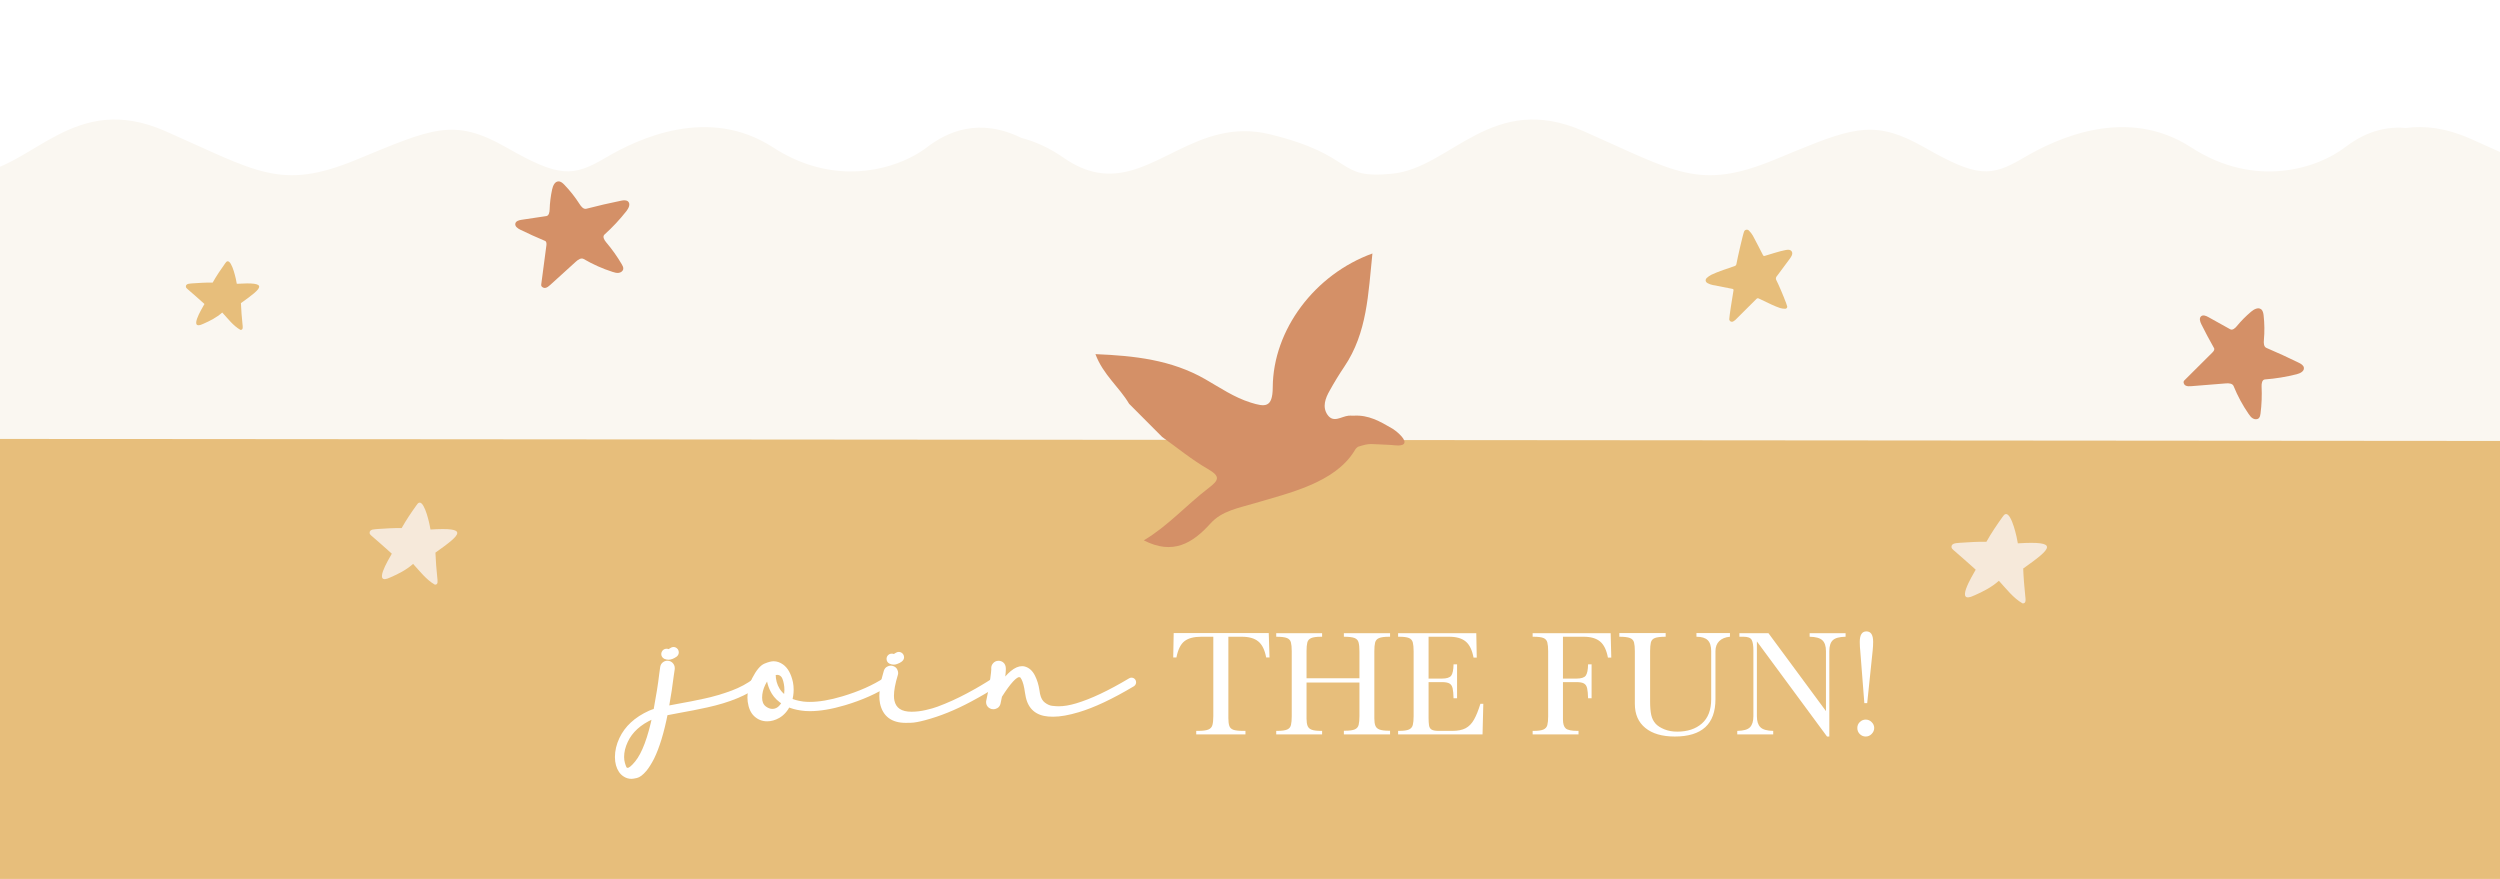 <svg version="1.0" preserveAspectRatio="xMidYMid meet" height="360" viewBox="0 0 768 270" zoomAndPan="magnify" width="1024" xmlns:xlink="http://www.w3.org/1999/xlink" xmlns="http://www.w3.org/2000/svg"><defs><g></g><clipPath id="59df201a7e"><path clip-rule="nonzero" d="M 0 109 L 768 109 L 768 270 L 0 270 Z M 0 109"></path></clipPath><clipPath id="ef9525c403"><path clip-rule="nonzero" d="M -33.777 109.812 L 826.465 110.504 L 826.25 382.855 L -33.996 382.164 Z M -33.777 109.812"></path></clipPath><clipPath id="42651ff589"><path clip-rule="nonzero" d="M 0 0.68 L 768 0.68 L 768 161 L 0 161 Z M 0 0.68"></path></clipPath><clipPath id="5e3c0bcc1c"><path clip-rule="nonzero" d="M -33.777 0.812 L 826.465 1.504 L 826.25 273.855 L -33.996 273.164 Z M -33.777 0.812"></path></clipPath><clipPath id="2c3fe44dc1"><rect height="161" y="0" width="768" x="0"></rect></clipPath><clipPath id="62f6ec4f4f"><path clip-rule="nonzero" d="M 158.113 55.688 L 193.738 55.688 L 193.738 88.531 L 158.113 88.531 Z M 158.113 55.688"></path></clipPath><clipPath id="cfb9193533"><path clip-rule="nonzero" d="M 523.832 70 L 550.832 70 L 550.832 99 L 523.832 99 Z M 523.832 70"></path></clipPath><clipPath id="9d06c8f2c8"><path clip-rule="nonzero" d="M 599.414 157.738 L 629 157.738 L 629 185.848 L 599.414 185.848 Z M 599.414 157.738"></path></clipPath><clipPath id="32cba90a59"><path clip-rule="nonzero" d="M 57.031 80.133 L 79.945 80.133 L 79.945 101.715 L 57.031 101.715 Z M 57.031 80.133"></path></clipPath><clipPath id="af5978703a"><path clip-rule="nonzero" d="M 670 94 L 708 94 L 708 129 L 670 129 Z M 670 94"></path></clipPath><clipPath id="4c59589340"><path clip-rule="nonzero" d="M 684.629 84.242 L 714.324 107.145 L 691.422 136.84 L 661.727 113.938 Z M 684.629 84.242"></path></clipPath><clipPath id="3c12dabc87"><path clip-rule="nonzero" d="M 684.629 84.242 L 714.324 107.145 L 691.422 136.84 L 661.727 113.938 Z M 684.629 84.242"></path></clipPath><clipPath id="d3ff7eae69"><path clip-rule="nonzero" d="M 683.961 86.75 L 712.172 108.508 L 692.113 134.516 L 663.902 112.758 Z M 683.961 86.75"></path></clipPath><clipPath id="48d84a0b09"><path clip-rule="nonzero" d="M 113.461 154.242 L 141 154.242 L 141 180 L 113.461 180 Z M 113.461 154.242"></path></clipPath><clipPath id="6db5322452"><path clip-rule="nonzero" d="M 0.039 44 L 1 44 L 1 45 L 0.039 45 Z M 0.039 44"></path></clipPath><clipPath id="bd4ea0a7c5"><rect height="57" y="0" width="233" x="0"></rect></clipPath><clipPath id="7a2600ac7b"><rect height="62" y="0" width="167" x="0"></rect></clipPath></defs><rect fill-opacity="1" height="324" y="-27" fill="#ffffff" width="921.6" x="-76.8"></rect><rect fill-opacity="1" height="324" y="-27" fill="#ffffff" width="921.6" x="-76.8"></rect><g clip-path="url(#59df201a7e)"><g clip-path="url(#ef9525c403)"><g transform="matrix(1, 0, 0, 1, 0, 109)"><g clip-path="url(#2c3fe44dc1)"><g clip-path="url(#42651ff589)"><g clip-path="url(#5e3c0bcc1c)"><path fill-rule="nonzero" fill-opacity="1" d="M -33.777 0.812 L 826.891 1.504 L 826.672 273.855 L -33.996 273.164 Z M -33.777 0.812" fill="#e7be7b"></path></g></g></g></g></g></g><path fill-rule="nonzero" fill-opacity="1" d="M 776.082 90.246 L 772.641 48.793 C 768.625 46.996 764.125 44.914 758.902 42.609 C 751.281 39.258 744.809 38.539 739.055 39.32 C 731.051 38.582 724.793 41.879 720.367 45.27 C 711.992 51.684 692.852 58.078 673.109 45.27 C 653.375 32.457 631.836 42.461 621.664 48.469 C 611.496 54.477 607.309 54.477 591.16 45.27 C 576.715 37.035 569.926 38.879 551.961 46.242 C 549.84 47.109 547.566 48.055 545.102 49.074 C 521.773 58.688 514.594 52.684 486.477 40.297 C 458.367 27.914 445.797 51.477 427.852 53.344 C 409.91 55.207 417.082 47.871 390.168 41.262 C 367.438 35.684 354.516 56.234 337 52.996 C 333.773 52.398 330.395 51 326.762 48.473 C 322.289 45.359 317.922 43.445 313.793 42.375 C 300.68 35.961 290.91 40.535 284.727 45.27 C 283.297 46.367 281.547 47.461 279.531 48.461 C 269.781 53.309 253.832 55.891 237.469 45.27 C 217.73 32.457 196.191 42.461 186.023 48.469 C 175.855 54.477 171.668 54.477 155.516 45.27 C 139.367 36.059 132.785 39.457 109.457 49.07 C 86.129 58.688 78.949 52.68 50.832 40.297 C 22.723 27.914 10.16 51.477 -7.789 53.344 C -25.73 55.207 -18.559 47.871 -45.473 41.262 C -46.137 41.105 -46.773 40.969 -47.41 40.852 L -47.41 100.855 L -7.961 100.855 L -7.988 134.832 L 815.031 135.496 L 815.066 90.277 Z M 776.082 90.246" fill="#faf7f1"></path><g clip-path="url(#62f6ec4f4f)"><path fill-rule="evenodd" fill-opacity="1" d="M 178.043 62.688 C 178.531 63.457 179.25 64.352 180.129 64.125 C 183.668 63.203 187.23 62.383 190.816 61.652 C 191.57 61.5 192.461 61.395 192.992 61.945 C 193.734 62.723 193.109 63.988 192.445 64.836 C 190.398 67.441 188.148 69.852 185.684 72.07 C 185.031 72.66 185.609 73.723 186.184 74.395 C 187.988 76.523 189.602 78.789 191.012 81.195 C 191.277 81.645 191.543 82.141 191.461 82.656 C 191.355 83.289 190.73 83.73 190.094 83.82 C 189.457 83.914 188.82 83.73 188.211 83.535 C 185.098 82.539 182.133 81.215 179.305 79.566 C 178.535 79.117 177.602 79.754 176.941 80.352 L 169.027 87.535 C 168.574 87.941 168.082 88.371 167.484 88.449 C 166.883 88.527 166.18 88.059 166.258 87.453 L 167.852 75.371 C 167.922 74.859 167.906 74.207 167.434 74.004 C 164.867 72.93 162.332 71.781 159.828 70.562 C 159.039 70.18 158.109 69.52 158.312 68.66 C 158.488 67.898 159.43 67.641 160.199 67.523 L 167.816 66.383 C 168.633 66.262 168.82 65.199 168.848 64.375 C 168.914 62.285 169.172 60.219 169.617 58.176 C 169.859 57.078 170.418 55.758 171.543 55.723 C 172.258 55.699 172.855 56.23 173.352 56.742 C 175.117 58.57 176.676 60.547 178.043 62.688 Z M 178.043 62.688" fill="#d49067"></path></g><g clip-path="url(#cfb9193533)"><path fill-rule="nonzero" fill-opacity="1" d="M 546.316 84.215 C 547.48 82.648 548.648 81.086 549.801 79.516 C 550.051 79.176 550.297 78.812 550.457 78.426 C 550.848 77.457 550.293 76.691 549.25 76.723 C 548.945 76.734 548.641 76.805 548.336 76.855 C 546.863 77.109 543.367 78.242 542.105 78.613 C 542.059 78.629 542.012 78.633 541.961 78.629 C 541.91 78.629 541.863 78.617 541.816 78.598 C 541.77 78.578 541.73 78.551 541.691 78.516 C 541.656 78.484 541.625 78.445 541.602 78.398 C 541.02 77.258 539.238 73.77 538.484 72.398 C 538.164 71.824 537.727 71.293 537.262 70.824 C 537.215 70.773 537.16 70.73 537.102 70.695 C 537.039 70.656 536.977 70.629 536.91 70.605 C 536.844 70.582 536.777 70.566 536.707 70.562 C 536.637 70.555 536.57 70.555 536.5 70.566 C 536.43 70.574 536.363 70.59 536.297 70.617 C 536.23 70.641 536.172 70.672 536.113 70.711 C 536.055 70.75 536 70.797 535.953 70.848 C 535.906 70.898 535.867 70.957 535.832 71.016 C 535.48 71.645 533.691 79.57 533.426 81.121 C 533.398 81.266 533.34 81.395 533.242 81.504 C 533.145 81.617 533.027 81.695 532.887 81.738 C 531.43 82.211 527.332 83.594 525.707 84.418 C 525.215 84.668 524.766 84.984 524.359 85.355 C 523.77 85.898 523.867 86.617 524.598 87.004 C 525.09 87.262 525.605 87.445 526.148 87.559 C 528.145 87.973 530.145 88.344 532.25 88.746 C 532.297 88.758 532.34 88.773 532.379 88.797 C 532.418 88.824 532.453 88.855 532.48 88.895 C 532.508 88.934 532.527 88.973 532.535 89.02 C 532.547 89.066 532.547 89.113 532.539 89.16 C 532.086 91.762 531.227 97.32 531.23 98.051 C 531.23 98.66 531.895 99.043 532.441 98.75 C 532.66 98.637 532.859 98.5 533.043 98.34 C 533.367 98.051 538.328 93.039 539.617 91.789 C 539.66 91.746 539.707 91.715 539.762 91.688 C 539.812 91.664 539.867 91.645 539.926 91.637 C 539.984 91.629 540.039 91.629 540.098 91.637 C 540.156 91.645 540.211 91.66 540.266 91.688 C 541.652 92.348 542.977 92.996 544.312 93.609 C 545.152 93.996 546.008 94.34 546.879 94.641 C 547.34 94.793 547.852 94.824 548.344 94.852 C 548.391 94.855 548.438 94.852 548.484 94.848 C 548.531 94.84 548.574 94.828 548.617 94.812 C 548.66 94.797 548.703 94.773 548.742 94.75 C 548.781 94.723 548.816 94.695 548.852 94.66 C 548.883 94.629 548.91 94.594 548.938 94.551 C 548.961 94.512 548.98 94.473 548.996 94.426 C 549.012 94.383 549.023 94.34 549.031 94.293 C 549.035 94.246 549.035 94.199 549.031 94.152 C 548.98 93.621 547.102 89.051 546.277 87.289 C 546.07 86.848 545.844 86.422 545.645 85.977 C 545.484 85.617 545.555 85.258 545.766 84.938 C 545.926 84.684 546.137 84.457 546.316 84.215 Z M 546.316 84.215" fill="#e7be7b"></path></g><g clip-path="url(#9d06c8f2c8)"><path fill-rule="nonzero" fill-opacity="1" d="M 619.887 166.914 C 632.637 166.141 630.453 168.332 621.527 174.648 C 621.629 177.477 621.875 180.281 622.16 183.086 C 622.23 183.914 622.566 185.465 621.34 185.363 C 618.473 183.742 616.324 180.863 614.059 178.414 C 611.84 180.406 609.16 181.762 606.48 182.926 C 600.375 185.852 605.812 177.039 606.938 175 C 604.695 172.938 602.371 170.977 600.086 168.961 C 599.84 168.746 599.535 168.453 599.504 168.09 C 599.414 166.668 601.406 166.879 602.246 166.738 C 604.906 166.57 607.566 166.383 610.227 166.434 C 611.723 163.777 613.41 161.258 615.18 158.805 C 615.445 158.434 615.734 157.969 616.199 157.91 C 618.031 157.738 619.645 165.293 619.883 166.914 Z M 619.887 166.914" fill="#f6e9da"></path></g><g clip-path="url(#32cba90a59)"><path fill-rule="nonzero" fill-opacity="1" d="M 72.75 87.18 C 82.543 86.582 80.863 88.266 74.012 93.117 C 74.09 95.289 74.277 97.441 74.496 99.594 C 74.551 100.23 74.809 101.422 73.867 101.344 C 71.664 100.098 70.016 97.891 68.277 96.008 C 66.57 97.535 64.512 98.578 62.457 99.473 C 57.77 101.719 61.941 94.949 62.809 93.387 C 61.086 91.801 59.301 90.297 57.547 88.75 C 57.359 88.586 57.125 88.359 57.102 88.082 C 57.031 86.988 58.559 87.152 59.203 87.043 C 61.246 86.914 63.293 86.77 65.336 86.809 C 66.48 84.77 67.781 82.836 69.137 80.949 C 69.34 80.664 69.562 80.309 69.918 80.262 C 71.328 80.133 72.562 85.934 72.746 87.18 Z M 72.75 87.18" fill="#e7be7b"></path></g><g clip-path="url(#af5978703a)"><g clip-path="url(#4c59589340)"><g clip-path="url(#3c12dabc87)"><g clip-path="url(#d3ff7eae69)"><path fill-rule="evenodd" fill-opacity="1" d="M 695.469 104.465 C 695.387 105.371 695.41 106.52 696.242 106.875 C 699.609 108.309 702.93 109.832 706.215 111.445 C 706.906 111.785 707.676 112.246 707.758 113.004 C 707.875 114.074 706.602 114.695 705.562 114.961 C 702.352 115.773 699.094 116.309 695.789 116.559 C 694.91 116.625 694.723 117.824 694.762 118.707 C 694.895 121.492 694.785 124.273 694.434 127.043 C 694.371 127.555 694.277 128.113 693.898 128.469 C 693.43 128.906 692.664 128.875 692.105 128.559 C 691.543 128.242 691.152 127.707 690.789 127.18 C 688.934 124.492 687.391 121.633 686.16 118.602 C 685.824 117.773 684.699 117.707 683.809 117.777 L 673.156 118.633 C 672.547 118.68 671.898 118.719 671.375 118.414 C 670.852 118.109 670.578 117.309 671.012 116.879 L 679.652 108.281 C 680.02 107.922 680.406 107.395 680.156 106.945 C 678.781 104.527 677.473 102.07 676.234 99.574 C 675.844 98.789 675.512 97.699 676.199 97.145 C 676.805 96.648 677.703 97.02 678.383 97.398 L 685.117 101.145 C 685.832 101.547 686.633 100.82 687.156 100.184 C 688.484 98.57 689.949 97.09 691.551 95.742 C 692.414 95.023 693.664 94.32 694.578 94.977 C 695.156 95.395 695.301 96.184 695.383 96.891 C 695.668 99.414 695.695 101.934 695.469 104.465 Z M 695.469 104.465" fill="#d49067"></path></g></g></g></g><g clip-path="url(#48d84a0b09)"><path fill-rule="nonzero" fill-opacity="1" d="M 132.254 162.668 C 143.957 161.957 141.953 163.969 133.762 169.77 C 133.855 172.367 134.078 174.938 134.34 177.512 C 134.406 178.273 134.715 179.699 133.59 179.605 C 130.957 178.113 128.98 175.477 126.902 173.227 C 124.867 175.051 122.406 176.301 119.949 177.367 C 114.34 180.055 119.332 171.961 120.367 170.09 C 118.309 168.195 116.172 166.398 114.078 164.547 C 113.852 164.348 113.57 164.082 113.543 163.746 C 113.461 162.441 115.289 162.637 116.059 162.508 C 118.5 162.352 120.945 162.18 123.387 162.227 C 124.758 159.789 126.309 157.477 127.934 155.223 C 128.176 154.883 128.441 154.453 128.867 154.402 C 130.551 154.242 132.031 161.18 132.25 162.668 Z M 132.254 162.668" fill="#f6e9da"></path></g><path fill-rule="nonzero" fill-opacity="1" d="M 427.805 131.703 C 423.824 129.395 420.441 127.41 415.812 127.699 C 415.102 127.664 414.539 127.676 414.258 127.703 C 412.016 127.93 409.652 130.047 407.809 127.426 C 406.145 125.012 407.141 122.34 408.473 120.012 C 409.848 117.52 411.355 115.051 412.953 112.676 C 420.055 102.18 420.312 90.156 421.609 77.871 C 403.949 84.258 391.078 101.281 390.988 119.012 C 390.957 125.414 388.527 125.012 384.203 123.668 C 379.125 122.082 374.777 119.086 370.23 116.48 C 359.852 110.535 348.535 109.285 336.52 108.789 C 338.895 115.16 343.855 118.918 346.859 124.039 C 350.234 127.434 353.617 130.832 357.012 134.23 C 361.668 137.555 366.117 141.227 371.047 144.074 C 375.004 146.355 374.461 147.496 371.262 149.941 C 364.426 155.184 358.656 161.703 351.375 165.996 C 360.258 170.566 366.297 166.98 371.898 160.77 C 375.332 156.93 380.633 156.027 385.422 154.602 C 395.922 151.465 409.965 148.371 416.035 138.586 C 416.371 137.934 416.758 137.523 417.184 137.242 C 421.145 135.996 420.645 136.457 427.32 136.691 C 428.293 136.727 431.273 137.336 431.465 135.887 C 431.633 134.574 428.68 132.215 427.805 131.703 Z M 427.805 131.703" fill="#d49067"></path><g transform="matrix(1, 0, 0, 1, 347, 181)"><g clip-path="url(#bd4ea0a7c5)"><g clip-path="url(#6db5322452)"><g fill-opacity="1" fill="#ffffff"><g transform="translate(0.54, 44.605)"><g></g></g></g></g><g fill-opacity="1" fill="#ffffff"><g transform="translate(12.338, 44.605)"><g><path d="M 9.688 -30 C 7.406 -30 5.68 -29.539 4.516 -28.625 C 3.348 -27.707 2.531 -26.047 2.062 -23.641 L 1.078 -23.641 L 1.219 -31.125 L 30.422 -31.125 L 30.656 -23.641 L 29.625 -23.641 C 29.195 -25.953 28.395 -27.586 27.219 -28.547 C 26.051 -29.516 24.359 -30 22.141 -30 L 18.016 -30 L 18.016 -5.016 C 18.016 -4.016 18.109 -3.223 18.297 -2.641 C 18.484 -2.066 18.895 -1.66 19.531 -1.422 C 20.176 -1.191 21.203 -1.078 22.609 -1.078 L 23.266 -1.078 L 23.266 0 L 8.141 0 L 8.141 -1.078 L 8.703 -1.078 C 10.172 -1.078 11.234 -1.219 11.891 -1.5 C 12.547 -1.781 12.957 -2.25 13.125 -2.906 C 13.301 -3.562 13.391 -4.469 13.391 -5.625 L 13.391 -30 Z M 9.688 -30"></path></g></g></g><g fill-opacity="1" fill="#ffffff"><g transform="translate(43.744, 44.605)"><g><path d="M 1.312 -31.078 L 15.406 -31.078 L 15.406 -30 L 15.125 -30 C 13.688 -30 12.656 -29.859 12.031 -29.578 C 11.406 -29.305 11.016 -28.848 10.859 -28.203 C 10.703 -27.566 10.625 -26.688 10.625 -25.562 L 10.625 -17.234 L 26.875 -17.234 L 26.875 -25.562 C 26.875 -26.719 26.785 -27.613 26.609 -28.25 C 26.441 -28.895 26.031 -29.348 25.375 -29.609 C 24.719 -29.867 23.625 -30 22.094 -30 L 22.094 -31.078 L 36.281 -31.078 L 36.281 -30 L 36 -30 C 34.562 -30 33.52 -29.859 32.875 -29.578 C 32.238 -29.305 31.844 -28.848 31.688 -28.203 C 31.531 -27.566 31.453 -26.688 31.453 -25.562 L 31.453 -4.875 C 31.453 -3.938 31.562 -3.191 31.781 -2.641 C 32 -2.098 32.438 -1.707 33.094 -1.469 C 33.75 -1.238 34.703 -1.125 35.953 -1.125 L 36.281 -1.125 L 36.281 0 L 22.094 0 L 22.094 -1.125 L 22.375 -1.125 C 23.812 -1.125 24.844 -1.266 25.469 -1.547 C 26.094 -1.828 26.484 -2.297 26.641 -2.953 C 26.797 -3.609 26.875 -4.484 26.875 -5.578 L 26.875 -15.922 L 10.625 -15.922 L 10.625 -4.828 C 10.625 -3.891 10.734 -3.145 10.953 -2.594 C 11.172 -2.051 11.598 -1.66 12.234 -1.422 C 12.879 -1.191 13.828 -1.078 15.078 -1.078 L 15.406 -1.078 L 15.406 0 L 1.312 0 L 1.312 -1.078 L 1.594 -1.078 C 3.031 -1.078 4.062 -1.219 4.688 -1.5 C 5.312 -1.781 5.695 -2.25 5.844 -2.906 C 6 -3.562 6.078 -4.438 6.078 -5.531 L 6.078 -25.562 C 6.078 -26.719 5.992 -27.613 5.828 -28.25 C 5.66 -28.895 5.25 -29.348 4.594 -29.609 C 3.938 -29.867 2.844 -30 1.312 -30 Z M 1.312 -31.078"></path></g></g></g><g fill-opacity="1" fill="#ffffff"><g transform="translate(81.234, 44.605)"><g><path d="M 1.266 -31.078 L 25.281 -31.078 L 25.422 -23.594 L 24.438 -23.594 C 24 -25.938 23.191 -27.586 22.016 -28.547 C 20.848 -29.516 19.16 -30 16.953 -30 L 10.625 -30 L 10.625 -17.141 L 14.703 -17.141 C 16.172 -17.141 17.129 -17.441 17.578 -18.047 C 18.023 -18.648 18.266 -19.812 18.297 -21.531 L 19.375 -21.531 L 19.375 -11.094 L 18.297 -11.094 C 18.266 -12.406 18.172 -13.422 18.016 -14.141 C 17.859 -14.859 17.531 -15.359 17.031 -15.641 C 16.539 -15.922 15.766 -16.062 14.703 -16.062 L 10.625 -16.062 L 10.625 -5.062 C 10.625 -4.125 10.672 -3.359 10.766 -2.766 C 10.859 -2.172 11.125 -1.738 11.562 -1.469 C 12 -1.207 12.719 -1.078 13.719 -1.078 L 17.922 -1.078 C 19.609 -1.078 20.969 -1.348 22 -1.891 C 23.031 -2.441 23.891 -3.32 24.578 -4.531 C 25.266 -5.75 25.922 -7.375 26.547 -9.406 L 27.438 -9.406 L 27.203 0 L 1.266 0 L 1.266 -1.078 L 1.547 -1.078 C 2.953 -1.078 3.969 -1.219 4.594 -1.5 C 5.219 -1.781 5.613 -2.25 5.781 -2.906 C 5.945 -3.562 6.031 -4.453 6.031 -5.578 L 6.031 -25.562 C 6.031 -26.688 5.945 -27.578 5.781 -28.234 C 5.613 -28.891 5.219 -29.348 4.594 -29.609 C 3.969 -29.867 2.953 -30 1.547 -30 L 1.266 -30 Z M 1.266 -31.078"></path></g></g></g><g fill-opacity="1" fill="#ffffff"><g transform="translate(110.72, 44.605)"><g></g></g></g><g fill-opacity="1" fill="#ffffff"><g transform="translate(122.515, 44.605)"><g><path d="M 1.312 -31.078 L 25.281 -31.078 L 25.469 -23.594 L 24.438 -23.594 C 24 -25.938 23.191 -27.586 22.016 -28.547 C 20.848 -29.516 19.16 -30 16.953 -30 L 10.625 -30 L 10.625 -17.141 L 14.75 -17.141 C 16.219 -17.141 17.176 -17.441 17.625 -18.047 C 18.07 -18.648 18.312 -19.812 18.344 -21.531 L 19.422 -21.531 L 19.422 -11.094 L 18.344 -11.094 C 18.312 -12.406 18.219 -13.422 18.062 -14.141 C 17.906 -14.859 17.578 -15.359 17.078 -15.641 C 16.586 -15.922 15.812 -16.062 14.75 -16.062 L 10.625 -16.062 L 10.625 -4.594 C 10.625 -3.25 10.91 -2.328 11.484 -1.828 C 12.066 -1.328 13.266 -1.078 15.078 -1.078 L 15.406 -1.078 L 15.406 0 L 1.312 0 L 1.312 -1.078 L 1.594 -1.078 C 3 -1.078 4.016 -1.219 4.641 -1.5 C 5.266 -1.781 5.66 -2.238 5.828 -2.875 C 5.992 -3.52 6.078 -4.406 6.078 -5.531 L 6.078 -25.562 C 6.078 -26.688 5.992 -27.578 5.828 -28.234 C 5.66 -28.891 5.266 -29.348 4.641 -29.609 C 4.016 -29.867 3 -30 1.594 -30 L 1.312 -30 Z M 1.312 -31.078"></path></g></g></g><g fill-opacity="1" fill="#ffffff"><g transform="translate(149.287, 44.605)"><g><path d="M 1.172 -31.125 L 15.406 -31.125 L 15.406 -30 C 13.875 -30 12.77 -29.867 12.094 -29.609 C 11.426 -29.348 11.016 -28.891 10.859 -28.234 C 10.703 -27.578 10.625 -26.688 10.625 -25.562 L 10.625 -10.109 C 10.625 -8.453 10.738 -7.078 10.969 -5.984 C 11.207 -4.898 11.672 -3.984 12.359 -3.234 C 12.984 -2.578 13.875 -2.016 15.031 -1.547 C 16.188 -1.078 17.492 -0.844 18.953 -0.844 C 22.109 -0.844 24.633 -1.676 26.531 -3.344 C 28.438 -5.02 29.391 -7.508 29.391 -10.812 L 29.391 -25.562 C 29.391 -27.125 29.031 -28.254 28.312 -28.953 C 27.602 -29.648 26.453 -30 24.859 -30 L 24.859 -31.125 L 35.156 -31.125 L 35.156 -30 C 33.75 -29.875 32.656 -29.43 31.875 -28.672 C 31.094 -27.91 30.703 -26.875 30.703 -25.562 L 30.703 -10.812 C 30.703 -3.164 26.535 0.656 18.203 0.656 C 14.336 0.656 11.328 -0.219 9.172 -1.969 C 7.016 -3.719 5.938 -6.18 5.938 -9.359 L 5.938 -25.562 C 5.938 -26.719 5.852 -27.613 5.688 -28.25 C 5.52 -28.895 5.098 -29.348 4.422 -29.609 C 3.754 -29.867 2.672 -30 1.172 -30 Z M 1.172 -31.125"></path></g></g></g><g fill-opacity="1" fill="#ffffff"><g transform="translate(185.701, 44.605)"><g><path d="M 1.641 -31.078 L 10.578 -31.078 L 28.234 -7.156 L 28.234 -25.562 C 28.234 -27.125 27.863 -28.242 27.125 -28.922 C 26.395 -29.609 25.094 -29.969 23.219 -30 L 23.219 -31.078 L 34.266 -31.078 L 34.266 -30 C 32.359 -29.969 31.047 -29.609 30.328 -28.922 C 29.617 -28.242 29.266 -27.125 29.266 -25.562 L 29.266 0.656 L 28.562 0.656 L 7.016 -28.562 L 7.016 -5.578 C 7.016 -4.047 7.375 -2.922 8.094 -2.203 C 8.812 -1.484 10.125 -1.109 12.031 -1.078 L 12.031 0 L 0.984 0 L 0.984 -1.078 C 2.922 -1.109 4.227 -1.484 4.906 -2.203 C 5.594 -2.922 5.938 -4.047 5.938 -5.578 L 5.938 -25.797 C 5.938 -27.297 5.766 -28.367 5.422 -29.016 C 5.086 -29.672 4.25 -30 2.906 -30 L 1.641 -30 Z M 1.641 -31.078"></path></g></g></g><g fill-opacity="1" fill="#ffffff"><g transform="translate(220.242, 44.605)"><g><path d="M 3.328 -1.969 C 3.328 -2.688 3.582 -3.297 4.094 -3.797 C 4.613 -4.297 5.211 -4.547 5.891 -4.547 C 6.609 -4.547 7.223 -4.285 7.734 -3.766 C 8.254 -3.254 8.516 -2.656 8.516 -1.969 C 8.516 -1.281 8.254 -0.672 7.734 -0.141 C 7.223 0.391 6.609 0.656 5.891 0.656 C 5.211 0.656 4.613 0.406 4.094 -0.094 C 3.582 -0.594 3.328 -1.219 3.328 -1.969 Z M 5.484 -9.594 L 4.219 -25.797 C 4.188 -26.047 4.156 -26.395 4.125 -26.844 C 4.094 -27.301 4.078 -27.828 4.078 -28.422 C 4.078 -30.566 4.758 -31.641 6.125 -31.641 C 7.5 -31.641 8.188 -30.566 8.188 -28.422 C 8.188 -27.578 8.141 -26.703 8.047 -25.797 L 6.359 -9.594 Z M 5.484 -9.594"></path></g></g></g></g></g><g transform="matrix(1, 0, 0, 1, 184, 180)"><g clip-path="url(#7a2600ac7b)"><g fill-opacity="1" fill="#ffffff"><g transform="translate(19.34, 38.172)"><g><path d="M -9.363 21.09 C -10.262 21.09 -11.094 20.828 -11.852 20.305 C -12.898 19.617 -13.652 18.496 -14.109 16.941 C -14.328 16.156 -14.434 15.309 -14.434 14.398 C -14.434 12.453 -13.977 10.512 -13.066 8.57 C -11.367 4.941 -8.32 2.133 -3.926 0.145 C -3.379 -0.09 -2.742 -0.316 -2.02 -0.531 L -1.781 0.273 L -2.605 0.121 C -1.75 -4.492 -1.156 -8.223 -0.832 -11.074 L -0.832 -11.086 L -0.52 -13.316 L -0.516 -13.332 C -0.402 -13.934 -0.125 -14.402 0.316 -14.73 C 0.73 -15.043 1.184 -15.199 1.672 -15.199 C 2.043 -15.199 2.379 -15.125 2.684 -14.977 C 2.996 -14.828 3.258 -14.605 3.477 -14.312 L 2.801 -13.816 L 3.461 -14.328 C 3.785 -13.91 3.945 -13.449 3.945 -12.941 L 3.945 -12.648 L 3.934 -12.578 C 3.852 -12.117 3.75 -11.426 3.629 -10.508 C 3.328 -7.906 2.805 -4.492 2.062 -0.273 L 1.234 -0.418 L 1.07 -1.238 C 2.352 -1.496 3.738 -1.758 5.234 -2.023 C 7.758 -2.461 10.426 -2.988 13.242 -3.609 C 16.035 -4.223 18.746 -5.023 21.375 -6.004 C 23.965 -6.969 26.242 -8.199 28.215 -9.699 C 28.461 -9.887 28.742 -9.98 29.047 -9.98 C 29.543 -9.98 29.922 -9.809 30.188 -9.461 C 30.398 -9.184 30.504 -8.883 30.504 -8.562 C 30.504 -8.129 30.332 -7.77 29.984 -7.48 L 29.953 -7.457 C 26.137 -4.559 20.797 -2.359 13.941 -0.855 C 11.055 -0.223 8.316 0.32 5.723 0.77 C 4.051 1.059 2.531 1.348 1.176 1.637 L 1 0.816 L 1.82 0.98 C 0.656 6.906 -0.762 11.559 -2.43 14.934 C -3.211 16.445 -3.984 17.672 -4.746 18.613 L -4.762 18.629 C -5.84 19.898 -6.816 20.633 -7.695 20.832 C -8.453 21.004 -9.008 21.09 -9.363 21.09 Z M -9.363 19.414 C -9.133 19.414 -8.699 19.34 -8.066 19.195 C -7.836 19.145 -7.566 18.996 -7.25 18.754 C -6.883 18.465 -6.48 18.062 -6.039 17.543 L -5.398 18.086 L -6.051 17.559 C -5.359 16.707 -4.652 15.582 -3.934 14.188 C -2.328 10.949 -0.961 6.438 0.176 0.656 L 0.285 0.113 L 0.824 0 C 2.207 -0.293 3.742 -0.586 5.438 -0.879 C 8.008 -1.328 10.723 -1.863 13.582 -2.492 C 20.199 -3.941 25.32 -6.043 28.941 -8.793 L 29.449 -8.125 L 28.91 -8.77 C 28.895 -8.754 28.879 -8.73 28.863 -8.699 C 28.84 -8.656 28.828 -8.609 28.828 -8.562 C 28.828 -8.508 28.836 -8.469 28.855 -8.445 C 28.898 -8.387 28.953 -8.344 29.016 -8.32 C 29.031 -8.312 29.047 -8.309 29.062 -8.305 C 29.059 -8.305 29.055 -8.305 29.047 -8.305 C 29.113 -8.305 29.172 -8.328 29.23 -8.367 C 27.129 -6.766 24.703 -5.453 21.961 -4.434 C 19.258 -3.426 16.473 -2.605 13.605 -1.973 C 10.762 -1.344 8.07 -0.812 5.527 -0.375 C 4.043 -0.109 2.668 0.148 1.402 0.402 L 0.199 0.645 L 0.41 -0.562 C 1.148 -4.754 1.668 -8.141 1.969 -10.723 C 2.09 -11.672 2.195 -12.387 2.285 -12.871 L 3.109 -12.723 L 2.27 -12.723 L 2.27 -12.941 C 2.27 -13.066 2.227 -13.188 2.137 -13.305 L 2.129 -13.312 L 2.125 -13.32 C 2.074 -13.391 2.016 -13.441 1.953 -13.469 C 1.879 -13.504 1.785 -13.523 1.672 -13.523 C 1.555 -13.523 1.438 -13.477 1.32 -13.391 C 1.227 -13.32 1.164 -13.199 1.133 -13.023 L 0.309 -13.18 L 1.141 -13.062 L 0.828 -10.863 L 0 -10.98 L 0.832 -10.883 C 0.504 -7.992 -0.094 -4.223 -0.957 0.426 L -1.051 0.93 L -1.543 1.074 C -2.203 1.273 -2.766 1.473 -3.234 1.672 C -7.254 3.488 -10.023 6.027 -11.547 9.281 C -12.355 11 -12.758 12.703 -12.758 14.398 C -12.758 15.156 -12.672 15.848 -12.504 16.469 C -12.16 17.629 -11.629 18.449 -10.906 18.922 C -10.43 19.25 -9.914 19.414 -9.363 19.414 Z M -10.488 17.723 C -10.43 17.723 -10.348 17.699 -10.25 17.652 C -10.098 17.586 -9.93 17.48 -9.742 17.332 C -9.309 16.992 -8.805 16.469 -8.23 15.762 C -6.098 13.16 -4.309 8.371 -2.855 1.395 L -2.035 1.562 L -1.77 2.359 C -2.145 2.484 -2.484 2.613 -2.785 2.746 C -6.535 4.43 -9.102 6.758 -10.492 9.734 C -11.242 11.332 -11.613 12.871 -11.613 14.359 C -11.613 15.02 -11.535 15.617 -11.375 16.16 C -11.219 16.723 -11.07 17.148 -10.93 17.434 C -10.875 17.539 -10.828 17.617 -10.789 17.664 C -10.785 17.668 -10.785 17.672 -10.781 17.672 C -10.785 17.668 -10.789 17.664 -10.797 17.66 C -10.828 17.637 -10.863 17.617 -10.91 17.602 C -10.688 17.68 -10.547 17.723 -10.488 17.723 Z M -10.488 19.398 C -10.746 19.398 -11.078 19.324 -11.484 19.176 C -11.852 19.039 -12.168 18.707 -12.43 18.172 C -12.617 17.797 -12.801 17.281 -12.984 16.633 C -13.188 15.938 -13.289 15.18 -13.289 14.359 C -13.289 12.625 -12.863 10.848 -12.012 9.023 C -10.445 5.676 -7.598 3.07 -3.469 1.215 C -3.113 1.059 -2.727 0.91 -2.301 0.77 L -0.918 0.309 L -1.215 1.734 C -2.723 8.98 -4.625 14.008 -6.93 16.812 C -7.582 17.621 -8.176 18.234 -8.711 18.652 C -9.348 19.148 -9.938 19.398 -10.488 19.398 Z M 2.035 -15.504 C 1.625 -15.504 1.203 -15.59 0.773 -15.766 L 0.727 -15.785 L 0.68 -15.812 C 0.406 -15.965 0.195 -16.16 0.043 -16.395 C -0.121 -16.648 -0.203 -16.938 -0.203 -17.25 C -0.203 -17.492 -0.141 -17.73 -0.023 -17.973 C 0.113 -18.258 0.309 -18.48 0.562 -18.641 C 0.816 -18.805 1.109 -18.887 1.438 -18.887 C 1.676 -18.887 1.918 -18.828 2.156 -18.711 L 1.781 -17.961 L 2.047 -18.754 C 2.031 -18.758 2.016 -18.762 2 -18.762 C 1.996 -18.762 1.992 -18.762 1.992 -18.762 C 2 -18.762 2.008 -18.766 2.016 -18.766 C 2.051 -18.777 2.094 -18.793 2.145 -18.812 C 2.281 -18.875 2.445 -18.977 2.637 -19.113 C 2.914 -19.316 3.223 -19.414 3.562 -19.414 C 3.836 -19.414 4.09 -19.352 4.324 -19.219 C 4.539 -19.102 4.727 -18.934 4.887 -18.719 L 4.918 -18.68 L 4.941 -18.637 C 5.102 -18.359 5.184 -18.074 5.184 -17.777 C 5.184 -17.512 5.125 -17.266 5.012 -17.039 C 4.902 -16.816 4.742 -16.625 4.531 -16.461 L 4.5 -16.438 C 3.617 -15.816 2.793 -15.504 2.035 -15.504 Z M 2.035 -17.18 C 2.441 -17.18 2.941 -17.391 3.535 -17.809 L 4.016 -17.125 L 3.504 -17.785 C 3.512 -17.793 3.516 -17.797 3.52 -17.801 C 3.52 -17.797 3.516 -17.793 3.512 -17.789 C 3.512 -17.781 3.508 -17.777 3.508 -17.77 C 3.508 -17.77 3.508 -17.773 3.508 -17.777 C 3.508 -17.77 3.508 -17.766 3.508 -17.762 C 3.508 -17.77 3.5 -17.777 3.492 -17.793 L 4.219 -18.215 L 3.547 -17.711 C 3.535 -17.73 3.52 -17.742 3.512 -17.754 C 3.527 -17.746 3.547 -17.738 3.562 -17.738 C 3.586 -17.738 3.605 -17.742 3.617 -17.75 C 2.996 -17.309 2.457 -17.086 2 -17.086 C 1.836 -17.086 1.676 -17.113 1.516 -17.164 L 1.461 -17.184 L 1.406 -17.211 C 1.402 -17.215 1.395 -17.215 1.391 -17.219 C 1.402 -17.215 1.418 -17.211 1.438 -17.211 C 1.43 -17.211 1.426 -17.211 1.422 -17.211 C 1.422 -17.211 1.422 -17.211 1.426 -17.215 C 1.438 -17.215 1.453 -17.223 1.465 -17.23 C 1.477 -17.238 1.488 -17.246 1.496 -17.258 C 1.492 -17.254 1.488 -17.242 1.477 -17.223 C 1.473 -17.215 1.473 -17.211 1.469 -17.207 C 1.473 -17.219 1.473 -17.234 1.473 -17.25 C 1.473 -17.262 1.469 -17.277 1.457 -17.297 C 1.453 -17.301 1.449 -17.305 1.449 -17.309 L 1.449 -17.305 C 1.461 -17.297 1.477 -17.285 1.5 -17.273 L 1.09 -16.543 L 1.406 -17.316 C 1.633 -17.227 1.844 -17.18 2.035 -17.18 Z M 2.035 -17.18"></path></g></g></g><g fill-opacity="1" fill="#ffffff"><g transform="translate(47.939, 38.172)"><g><path d="M 8.703 -3.762 C 8.922 -4.512 9.031 -5.332 9.031 -6.234 C 9.031 -6.848 8.977 -7.453 8.867 -8.043 C 8.75 -8.68 8.605 -9.203 8.438 -9.613 C 8.293 -9.965 8.141 -10.215 7.98 -10.367 C 7.637 -10.691 7.262 -10.852 6.852 -10.852 C 6.547 -10.852 6.18 -10.789 5.762 -10.668 L 5.527 -11.469 L 6.363 -11.434 L 6.344 -11.031 L 5.508 -11.07 L 6.348 -11.07 C 6.348 -9.387 6.758 -7.879 7.582 -6.551 C 8.125 -5.676 8.914 -4.902 9.961 -4.23 L 9.508 -3.527 Z M 10.312 -3.289 L 9.996 -2.219 L 9.055 -2.82 C 7.797 -3.629 6.832 -4.578 6.16 -5.668 C 5.168 -7.27 4.672 -9.07 4.672 -11.07 L 4.672 -11.09 L 4.715 -12.105 L 5.289 -12.273 C 5.863 -12.441 6.387 -12.527 6.852 -12.527 C 7.703 -12.527 8.461 -12.215 9.125 -11.59 C 9.762 -10.992 10.227 -9.914 10.512 -8.355 C 10.645 -7.66 10.707 -6.953 10.707 -6.234 C 10.707 -5.172 10.574 -4.191 10.312 -3.289 Z M 3.746 3.418 C 2.188 3.418 0.844 2.883 -0.285 1.809 C -1.324 0.809 -1.98 -0.664 -2.246 -2.613 C -2.301 -3.043 -2.328 -3.469 -2.328 -3.891 C -2.328 -4.691 -2.238 -5.508 -2.055 -6.34 C -1.801 -7.566 -1.402 -8.734 -0.863 -9.84 C -0.242 -11.043 0.367 -12.004 0.965 -12.73 C 1.613 -13.516 2.266 -14.047 2.926 -14.316 C 4.09 -14.797 5.008 -15.035 5.691 -15.035 C 6.719 -15.035 7.691 -14.703 8.613 -14.043 C 10.074 -12.996 11.086 -11.188 11.652 -8.613 L 11.656 -8.602 L 11.656 -8.59 C 11.801 -7.836 11.871 -7.07 11.871 -6.289 C 11.871 -5.043 11.695 -3.852 11.344 -2.715 L 10.543 -2.965 L 10.902 -3.723 C 11.902 -3.246 13.121 -2.906 14.551 -2.703 L 14.922 -2.645 L 14.797 -1.816 L 14.891 -2.648 C 15.504 -2.582 16.145 -2.547 16.816 -2.547 C 19.68 -2.547 23.023 -3.117 26.844 -4.258 C 31.918 -5.773 36.207 -7.676 39.715 -9.973 L 40.172 -9.27 L 39.672 -9.941 C 39.918 -10.125 40.188 -10.219 40.48 -10.219 C 40.723 -10.219 40.941 -10.164 41.145 -10.059 C 41.348 -9.957 41.516 -9.805 41.656 -9.613 L 41.672 -9.59 C 41.836 -9.34 41.918 -9.082 41.918 -8.816 C 41.918 -8.574 41.871 -8.352 41.77 -8.152 C 41.664 -7.941 41.512 -7.766 41.316 -7.625 L 41.301 -7.617 L 41.285 -7.605 C 37.535 -5.148 32.988 -3.121 27.652 -1.523 C 23.562 -0.312 19.961 0.293 16.852 0.293 C 15.848 0.293 14.945 0.227 14.137 0.102 C 12.465 -0.141 11.016 -0.543 9.793 -1.113 L 10.145 -1.871 L 10.895 -1.496 C 10.004 0.277 8.863 1.562 7.469 2.363 C 6.238 3.066 4.996 3.418 3.746 3.418 Z M 3.746 1.742 C 4.699 1.742 5.664 1.465 6.637 0.91 C 7.738 0.277 8.656 -0.773 9.395 -2.246 L 9.758 -2.973 L 10.496 -2.633 C 11.574 -2.133 12.875 -1.773 14.402 -1.555 C 15.121 -1.441 15.938 -1.383 16.852 -1.383 C 19.801 -1.383 23.238 -1.965 27.172 -3.129 C 32.352 -4.68 36.754 -6.641 40.367 -9.008 L 40.828 -8.309 L 40.34 -8.988 C 40.312 -8.969 40.289 -8.938 40.27 -8.898 C 40.254 -8.867 40.242 -8.84 40.242 -8.816 C 40.242 -8.77 40.25 -8.727 40.266 -8.688 C 40.27 -8.672 40.273 -8.664 40.277 -8.66 L 40.973 -9.125 L 40.293 -8.637 C 40.309 -8.613 40.336 -8.59 40.375 -8.574 C 40.414 -8.551 40.449 -8.543 40.48 -8.543 C 40.559 -8.543 40.625 -8.562 40.676 -8.602 L 40.656 -8.586 L 40.633 -8.57 C 36.988 -6.188 32.555 -4.215 27.324 -2.652 C 23.344 -1.465 19.84 -0.871 16.816 -0.871 C 16.082 -0.871 15.375 -0.91 14.703 -0.984 L 14.688 -0.988 L 14.312 -1.043 C 12.715 -1.273 11.34 -1.66 10.188 -2.207 L 9.527 -2.516 L 9.742 -3.211 C 10.047 -4.184 10.195 -5.211 10.195 -6.289 C 10.195 -6.965 10.133 -7.629 10.012 -8.277 L 10.836 -8.434 L 10.016 -8.254 C 9.539 -10.41 8.746 -11.883 7.637 -12.68 C 7.008 -13.133 6.359 -13.359 5.691 -13.359 C 5.23 -13.359 4.523 -13.16 3.562 -12.77 C 3.164 -12.602 2.727 -12.234 2.258 -11.664 C 1.738 -11.031 1.199 -10.18 0.645 -9.102 C 0.164 -8.125 -0.188 -7.082 -0.418 -5.984 C -0.574 -5.266 -0.652 -4.57 -0.652 -3.891 C -0.652 -3.535 -0.633 -3.188 -0.586 -2.84 C -0.371 -1.277 0.113 -0.133 0.867 0.594 C 1.676 1.359 2.633 1.742 3.746 1.742 Z M 5.324 -0.402 C 5.875 -0.402 6.371 -0.547 6.816 -0.84 C 7.293 -1.148 7.727 -1.629 8.113 -2.281 L 8.836 -1.855 L 8.094 -2.25 C 8.184 -2.41 8.262 -2.578 8.34 -2.754 L 9.105 -2.418 L 8.672 -1.703 C 7.141 -2.633 5.973 -3.75 5.176 -5.051 C 4.074 -6.898 3.523 -8.801 3.523 -10.762 L 3.523 -10.836 L 4.363 -10.836 L 4.906 -10.195 C 4.242 -9.629 3.664 -8.844 3.168 -7.844 C 2.512 -6.508 2.184 -5.18 2.184 -3.855 C 2.184 -2.609 2.57 -1.703 3.352 -1.129 C 4.016 -0.645 4.672 -0.402 5.324 -0.402 Z M 5.324 1.273 C 4.309 1.273 3.316 0.922 2.359 0.223 C 1.734 -0.238 1.27 -0.816 0.957 -1.52 C 0.656 -2.195 0.508 -2.973 0.508 -3.855 C 0.508 -5.438 0.895 -7.016 1.668 -8.586 C 2.262 -9.793 2.98 -10.754 3.816 -11.473 L 5.199 -12.652 L 5.199 -10.762 C 5.199 -9.109 5.668 -7.5 6.605 -5.926 C 7.262 -4.855 8.238 -3.926 9.543 -3.133 L 10.168 -2.754 L 9.875 -2.082 C 9.781 -1.867 9.68 -1.66 9.574 -1.461 L 9.566 -1.441 L 9.555 -1.426 C 9.035 -0.551 8.426 0.113 7.734 0.566 C 7.012 1.039 6.207 1.273 5.324 1.273 Z M 5.324 1.273"></path></g></g></g><g fill-opacity="1" fill="#ffffff"><g transform="translate(87.785, 38.172)"><g><path d="M 2.781 -13.996 C 2.359 -13.996 1.93 -14.094 1.496 -14.285 L 1.477 -14.293 L 1.461 -14.301 C 1.172 -14.445 0.953 -14.645 0.797 -14.898 C 0.641 -15.152 0.562 -15.438 0.562 -15.762 C 0.562 -15.977 0.605 -16.195 0.695 -16.418 L 0.707 -16.449 L 0.723 -16.48 C 0.867 -16.77 1.066 -16.988 1.32 -17.145 C 1.574 -17.301 1.859 -17.379 2.18 -17.379 C 2.402 -17.379 2.613 -17.336 2.82 -17.254 C 2.824 -17.25 2.828 -17.25 2.832 -17.246 C 2.816 -17.25 2.801 -17.254 2.781 -17.254 C 2.766 -17.254 2.75 -17.25 2.742 -17.25 C 2.742 -17.25 2.742 -17.25 2.75 -17.254 C 2.781 -17.262 2.82 -17.277 2.871 -17.301 C 3.012 -17.367 3.188 -17.473 3.398 -17.617 C 3.691 -17.809 3.992 -17.906 4.309 -17.906 C 4.578 -17.906 4.832 -17.848 5.062 -17.723 C 5.285 -17.605 5.477 -17.438 5.637 -17.219 L 5.66 -17.188 C 5.852 -16.902 5.945 -16.598 5.945 -16.27 C 5.945 -15.77 5.715 -15.328 5.254 -14.949 C 4.922 -14.676 4.453 -14.43 3.852 -14.211 L 3.562 -14.996 L 3.895 -14.227 C 3.531 -14.074 3.164 -13.996 2.781 -13.996 Z M 2.781 -15.672 C 2.934 -15.672 3.082 -15.703 3.234 -15.766 L 3.254 -15.777 L 3.277 -15.785 C 3.699 -15.938 4.004 -16.094 4.188 -16.242 C 4.238 -16.285 4.27 -16.316 4.285 -16.34 C 4.273 -16.324 4.27 -16.301 4.27 -16.27 C 4.27 -16.262 4.27 -16.254 4.273 -16.246 C 4.273 -16.25 4.27 -16.254 4.266 -16.258 L 4.961 -16.723 L 4.289 -16.227 C 4.281 -16.238 4.273 -16.246 4.27 -16.25 C 4.27 -16.246 4.273 -16.246 4.281 -16.242 C 4.293 -16.234 4.305 -16.23 4.309 -16.23 C 4.324 -16.23 4.34 -16.234 4.355 -16.238 C 4.352 -16.234 4.348 -16.234 4.344 -16.23 C 4.059 -16.035 3.805 -15.887 3.582 -15.781 C 3.285 -15.645 3.02 -15.578 2.781 -15.578 C 2.586 -15.578 2.387 -15.617 2.18 -15.703 C 2.172 -15.703 2.168 -15.703 2.164 -15.703 C 2.172 -15.707 2.184 -15.711 2.199 -15.719 C 2.211 -15.727 2.223 -15.734 2.23 -15.746 C 2.227 -15.742 2.227 -15.738 2.223 -15.73 L 1.473 -16.105 L 2.25 -15.793 C 2.242 -15.777 2.238 -15.766 2.238 -15.754 L 2.238 -15.762 C 2.238 -15.754 2.238 -15.746 2.238 -15.742 C 2.234 -15.754 2.23 -15.766 2.223 -15.777 C 2.215 -15.789 2.207 -15.801 2.195 -15.809 C 2.199 -15.809 2.203 -15.805 2.211 -15.801 L 1.836 -15.051 L 2.176 -15.816 C 2.395 -15.719 2.598 -15.672 2.781 -15.672 Z M 6.434 3.891 C 4.281 3.891 2.539 3.395 1.215 2.402 C -0.129 1.395 -1.012 -0.09 -1.438 -2.059 C -1.582 -2.762 -1.656 -3.535 -1.656 -4.383 C -1.656 -6.477 -1.195 -9.047 -0.273 -12.094 C -0.082 -12.695 0.25 -13.121 0.723 -13.371 C 1.121 -13.586 1.496 -13.691 1.855 -13.691 C 2.09 -13.691 2.324 -13.652 2.555 -13.574 C 3.141 -13.387 3.559 -13.055 3.812 -12.582 C 4.023 -12.188 4.129 -11.805 4.129 -11.434 C 4.129 -11.211 4.09 -10.98 4.012 -10.75 L 3.219 -11.016 L 4.02 -10.773 C 3.23 -8.172 2.836 -6.062 2.836 -4.434 C 2.836 -3.879 2.887 -3.379 2.98 -2.941 C 3.234 -1.805 3.777 -0.961 4.602 -0.406 C 5.473 0.18 6.684 0.473 8.234 0.473 C 9.695 0.473 11.184 0.289 12.695 -0.07 C 14.129 -0.402 15.312 -0.742 16.246 -1.094 C 19.281 -2.219 22.277 -3.578 25.246 -5.164 C 28.223 -6.758 30.832 -8.293 33.078 -9.77 L 33.105 -9.789 L 33.133 -9.805 C 33.367 -9.934 33.605 -10 33.848 -10 C 34.102 -10 34.332 -9.941 34.539 -9.824 C 34.754 -9.707 34.926 -9.539 35.055 -9.32 L 34.34 -8.891 L 35.035 -9.355 C 35.203 -9.105 35.285 -8.84 35.285 -8.562 C 35.285 -8.32 35.227 -8.098 35.105 -7.887 C 35 -7.707 34.855 -7.551 34.668 -7.414 L 34.652 -7.402 L 34.633 -7.387 C 32.324 -5.871 29.633 -4.297 26.57 -2.66 C 21.703 -0.047 16.973 1.867 12.375 3.082 C 10.504 3.586 9.062 3.844 8.043 3.863 L 6.449 3.891 Z M 6.422 2.215 L 8.008 2.188 C 8.895 2.172 10.203 1.93 11.945 1.461 C 16.414 0.277 21.027 -1.586 25.781 -4.137 C 28.801 -5.75 31.445 -7.301 33.715 -8.789 L 34.176 -8.09 L 33.68 -8.766 L 33.684 -8.766 C 33.672 -8.758 33.664 -8.742 33.652 -8.727 C 33.625 -8.676 33.609 -8.621 33.609 -8.562 C 33.609 -8.5 33.621 -8.457 33.641 -8.426 L 33.629 -8.441 L 33.621 -8.457 C 33.641 -8.422 33.676 -8.387 33.727 -8.359 C 33.77 -8.336 33.812 -8.324 33.848 -8.324 C 33.895 -8.324 33.926 -8.328 33.945 -8.34 L 33.539 -9.07 L 34 -8.371 C 31.711 -6.867 29.059 -5.305 26.035 -3.688 C 23.004 -2.062 19.938 -0.676 16.836 0.477 C 15.832 0.852 14.582 1.215 13.082 1.559 C 11.441 1.953 9.828 2.148 8.234 2.148 C 6.344 2.148 4.82 1.762 3.668 0.988 C 2.473 0.184 1.695 -1.008 1.344 -2.582 C 1.223 -3.141 1.16 -3.758 1.16 -4.434 C 1.16 -6.227 1.578 -8.5 2.414 -11.258 L 2.422 -11.281 C 2.441 -11.34 2.453 -11.391 2.453 -11.434 C 2.453 -11.523 2.414 -11.645 2.332 -11.793 C 2.293 -11.867 2.191 -11.93 2.027 -11.984 C 1.965 -12.004 1.91 -12.016 1.855 -12.016 C 1.777 -12.016 1.66 -11.973 1.512 -11.895 C 1.438 -11.855 1.379 -11.762 1.328 -11.609 C 0.457 -8.719 0.02 -6.309 0.02 -4.383 C 0.02 -3.652 0.082 -2.996 0.199 -2.414 C 0.539 -0.855 1.211 0.305 2.219 1.062 C 3.246 1.832 4.652 2.215 6.434 2.215 Z M 6.422 2.215"></path></g></g></g><g fill-opacity="1" fill="#ffffff"><g transform="translate(121.254, 38.172)"><g><path d="M 18.27 2 C 17.762 2 17.266 1.98 16.785 1.945 C 14.898 1.789 13.375 1.211 12.211 0.215 C 11.043 -0.789 10.262 -2.195 9.871 -4.004 C 9.77 -4.457 9.68 -4.941 9.605 -5.461 C 9.363 -7.258 9.016 -8.594 8.562 -9.465 C 8.438 -9.715 8.32 -9.898 8.215 -10.016 C 8.184 -10.051 8.156 -10.078 8.137 -10.09 C 8.145 -10.086 8.16 -10.078 8.184 -10.074 C 8.047 -10.105 7.938 -10.133 7.852 -10.148 C 7.82 -10.152 7.793 -10.156 7.773 -10.16 C 7.77 -10.16 7.77 -10.16 7.766 -10.16 C 7.777 -10.16 7.785 -10.16 7.797 -10.16 C 7.648 -10.16 7.438 -10.07 7.168 -9.891 C 6.812 -9.656 6.406 -9.293 5.949 -8.797 C 4.98 -7.746 3.82 -6.156 2.473 -4.023 L 1.762 -4.473 L 2.586 -4.312 C 2.34 -3.043 2.172 -2.242 2.082 -1.91 L 2.078 -1.891 L 2.07 -1.871 C 1.879 -1.277 1.547 -0.859 1.074 -0.605 C 0.68 -0.395 0.297 -0.289 -0.074 -0.289 C -0.273 -0.289 -0.48 -0.316 -0.695 -0.367 L -0.766 -0.391 C -1.258 -0.559 -1.641 -0.824 -1.91 -1.184 C -2.188 -1.551 -2.328 -1.996 -2.328 -2.508 C -2.328 -2.727 -2.293 -2.953 -2.219 -3.191 L -1.418 -2.945 L -2.23 -3.145 C -1.969 -4.211 -1.586 -6.312 -1.082 -9.441 C -0.848 -11.102 -0.73 -12.141 -0.73 -12.562 L 0.109 -12.562 L -0.727 -12.52 L -0.746 -12.902 L -0.746 -12.926 C -0.746 -13.449 -0.582 -13.914 -0.25 -14.324 L 0.398 -13.797 L -0.266 -14.309 C -0.047 -14.59 0.207 -14.805 0.496 -14.953 C 0.797 -15.105 1.121 -15.18 1.473 -15.18 C 1.992 -15.18 2.461 -15.031 2.875 -14.73 C 3.457 -14.289 3.746 -13.602 3.746 -12.672 C 3.746 -11.68 3.535 -9.867 3.117 -7.23 L 2.289 -7.363 L 1.605 -7.844 C 2.895 -9.68 4.105 -11.066 5.238 -12.004 C 6.465 -13.02 7.629 -13.527 8.727 -13.527 C 9 -13.527 9.27 -13.492 9.527 -13.43 C 10.871 -13.07 11.918 -12.145 12.672 -10.648 C 13.355 -9.293 13.82 -7.785 14.062 -6.121 L 14.262 -4.895 L 13.434 -4.762 L 14.027 -5.355 L 14.219 -5.164 L 14.27 -4.922 C 14.527 -3.734 15.02 -2.867 15.742 -2.324 C 16.512 -1.75 17.254 -1.422 17.961 -1.34 C 18.793 -1.25 19.457 -1.203 19.961 -1.203 C 21.551 -1.203 23.336 -1.5 25.316 -2.094 C 29.832 -3.43 35.266 -5.996 41.617 -9.789 C 41.84 -9.93 42.078 -10 42.336 -10 C 42.594 -10 42.828 -9.938 43.043 -9.816 C 43.25 -9.699 43.422 -9.531 43.555 -9.316 L 43.578 -9.281 L 43.594 -9.246 C 43.703 -9.031 43.754 -8.801 43.754 -8.562 C 43.754 -8.113 43.559 -7.73 43.168 -7.418 L 43.125 -7.379 L 43.074 -7.352 C 36.508 -3.438 30.855 -0.781 26.125 0.621 C 23.066 1.543 20.449 2 18.27 2 Z M 18.27 0.324 C 20.281 0.324 22.742 -0.113 25.648 -0.984 C 30.246 -2.348 35.77 -4.949 42.215 -8.789 L 42.645 -8.07 L 42.121 -8.727 C 42.129 -8.73 42.133 -8.734 42.137 -8.738 C 42.129 -8.73 42.125 -8.723 42.117 -8.711 C 42.094 -8.664 42.078 -8.617 42.078 -8.562 C 42.078 -8.539 42.086 -8.516 42.098 -8.496 L 42.844 -8.871 L 42.133 -8.426 C 42.148 -8.406 42.176 -8.383 42.211 -8.363 C 42.254 -8.336 42.297 -8.324 42.336 -8.324 C 42.398 -8.324 42.445 -8.332 42.477 -8.352 C 36.004 -4.484 30.445 -1.863 25.801 -0.488 C 23.66 0.152 21.715 0.473 19.961 0.473 C 19.395 0.473 18.668 0.426 17.773 0.324 C 16.766 0.211 15.754 -0.227 14.738 -0.984 C 13.684 -1.773 12.98 -2.969 12.633 -4.566 L 13.453 -4.746 L 12.859 -4.152 L 12.648 -4.363 L 12.406 -5.879 C 12.188 -7.363 11.777 -8.703 11.176 -9.895 C 10.648 -10.941 9.961 -11.578 9.121 -11.801 C 8.996 -11.836 8.863 -11.852 8.727 -11.852 C 8.031 -11.852 7.223 -11.469 6.305 -10.711 C 5.289 -9.871 4.18 -8.594 2.977 -6.879 L 1.465 -7.492 C 1.867 -10.043 2.07 -11.77 2.07 -12.672 C 2.07 -13.047 2.012 -13.281 1.887 -13.375 C 1.77 -13.461 1.629 -13.504 1.473 -13.504 C 1.387 -13.504 1.316 -13.488 1.258 -13.461 C 1.191 -13.426 1.129 -13.367 1.066 -13.289 L 1.059 -13.277 L 1.051 -13.27 C 0.969 -13.168 0.93 -13.055 0.93 -12.926 L 0.09 -12.926 L 0.926 -12.965 L 0.945 -12.582 L 0.945 -12.562 C 0.945 -12.062 0.82 -10.934 0.574 -9.172 C 0.059 -6 -0.332 -3.859 -0.605 -2.746 L -0.609 -2.723 L -0.617 -2.699 C -0.641 -2.621 -0.652 -2.559 -0.652 -2.508 C -0.652 -2.367 -0.625 -2.262 -0.57 -2.191 C -0.508 -2.105 -0.391 -2.031 -0.219 -1.973 L -0.492 -1.18 L -0.289 -1.996 C -0.207 -1.977 -0.137 -1.965 -0.074 -1.965 C 0.02 -1.965 0.137 -2.004 0.289 -2.086 C 0.359 -2.125 0.422 -2.223 0.477 -2.383 L 1.273 -2.125 L 0.465 -2.344 C 0.543 -2.641 0.703 -3.402 0.941 -4.633 L 0.973 -4.785 L 1.055 -4.918 C 2.457 -7.137 3.68 -8.809 4.719 -9.934 C 5.27 -10.527 5.777 -10.98 6.242 -11.289 C 6.793 -11.652 7.312 -11.836 7.797 -11.836 C 7.949 -11.836 8.207 -11.793 8.574 -11.703 C 8.898 -11.625 9.191 -11.438 9.465 -11.133 C 9.668 -10.906 9.863 -10.609 10.051 -10.238 C 10.594 -9.195 10.996 -7.684 11.262 -5.703 C 11.332 -5.227 11.414 -4.777 11.508 -4.359 C 11.82 -2.918 12.418 -1.816 13.301 -1.059 C 14.191 -0.293 15.395 0.148 16.918 0.273 C 17.355 0.309 17.805 0.324 18.27 0.324 Z M 18.27 0.324"></path></g></g></g><g fill-opacity="1" fill="#ffffff"><g transform="translate(19.34, 38.172)"><g><path d="M -9.359 20.25 C -10.086 20.25 -10.758 20.035 -11.375 19.609 C -12.258 19.035 -12.906 18.066 -13.312 16.703 C -13.5 16.004 -13.594 15.238 -13.594 14.406 C -13.594 12.582 -13.164 10.754 -12.312 8.922 C -10.695 5.484 -7.785 2.812 -3.578 0.906 C -3.066 0.688 -2.469 0.473 -1.781 0.266 C -0.914 -4.359 -0.32 -8.109 0 -10.984 L 0.312 -13.188 C 0.383 -13.57 0.551 -13.863 0.812 -14.062 C 1.082 -14.258 1.367 -14.359 1.672 -14.359 C 2.16 -14.359 2.535 -14.176 2.797 -13.812 C 3.004 -13.551 3.109 -13.258 3.109 -12.938 L 3.109 -12.734 C 3.023 -12.254 2.922 -11.551 2.797 -10.625 C 2.492 -8.031 1.973 -4.629 1.234 -0.422 C 2.504 -0.672 3.883 -0.93 5.375 -1.203 C 7.914 -1.641 10.598 -2.172 13.422 -2.797 C 16.254 -3.422 19.004 -4.227 21.672 -5.219 C 24.336 -6.207 26.688 -7.477 28.719 -9.031 C 28.82 -9.102 28.93 -9.141 29.047 -9.141 C 29.266 -9.141 29.422 -9.078 29.516 -8.953 C 29.617 -8.828 29.672 -8.695 29.672 -8.562 C 29.672 -8.395 29.598 -8.25 29.453 -8.125 C 25.734 -5.301 20.504 -3.148 13.766 -1.672 C 10.891 -1.047 8.16 -0.504 5.578 -0.047 C 3.891 0.234 2.363 0.52 1 0.812 C -0.156 6.664 -1.551 11.25 -3.188 14.562 C -3.938 16.02 -4.676 17.195 -5.406 18.094 C -6.363 19.219 -7.188 19.859 -7.875 20.016 C -8.57 20.172 -9.066 20.25 -9.359 20.25 Z M -10.484 18.562 C -9.773 18.562 -8.805 17.805 -7.578 16.297 C -5.359 13.586 -3.508 8.676 -2.031 1.562 C -2.438 1.695 -2.801 1.836 -3.125 1.984 C -7.062 3.754 -9.77 6.219 -11.25 9.375 C -12.051 11.082 -12.453 12.742 -12.453 14.359 C -12.453 15.098 -12.363 15.781 -12.188 16.406 C -11.844 17.613 -11.516 18.273 -11.203 18.391 C -10.891 18.504 -10.648 18.562 -10.484 18.562 Z M 2.031 -16.344 C 1.727 -16.344 1.414 -16.41 1.094 -16.547 C 0.789 -16.711 0.641 -16.945 0.641 -17.25 C 0.641 -17.363 0.672 -17.477 0.734 -17.594 C 0.879 -17.895 1.113 -18.047 1.438 -18.047 C 1.539 -18.047 1.656 -18.02 1.781 -17.969 C 1.852 -17.938 1.926 -17.922 2 -17.922 C 2.281 -17.922 2.656 -18.094 3.125 -18.438 C 3.258 -18.531 3.406 -18.578 3.562 -18.578 C 3.812 -18.578 4.031 -18.457 4.219 -18.219 C 4.301 -18.07 4.344 -17.926 4.344 -17.781 C 4.344 -17.508 4.234 -17.289 4.016 -17.125 C 3.273 -16.602 2.613 -16.344 2.031 -16.344 Z M 2.031 -16.344"></path></g></g></g><g fill-opacity="1" fill="#ffffff"><g transform="translate(47.939, 38.172)"><g><path d="M 9.516 -3.531 C 9.754 -4.352 9.875 -5.254 9.875 -6.234 C 9.875 -6.898 9.812 -7.555 9.688 -8.203 C 9.438 -9.578 9.055 -10.5 8.547 -10.969 C 8.047 -11.445 7.484 -11.688 6.859 -11.688 C 6.461 -11.688 6.02 -11.613 5.531 -11.469 L 5.516 -11.078 C 5.516 -9.234 5.969 -7.578 6.875 -6.109 C 7.477 -5.129 8.359 -4.27 9.516 -3.531 Z M 3.75 2.578 C 2.414 2.578 1.266 2.117 0.297 1.203 C -0.598 0.336 -1.172 -0.973 -1.422 -2.734 C -1.461 -3.117 -1.484 -3.504 -1.484 -3.891 C -1.484 -4.629 -1.398 -5.383 -1.234 -6.156 C -0.992 -7.32 -0.617 -8.426 -0.109 -9.469 C 1.066 -11.75 2.188 -13.109 3.25 -13.547 C 4.312 -13.984 5.125 -14.203 5.688 -14.203 C 6.539 -14.203 7.352 -13.922 8.125 -13.359 C 9.406 -12.441 10.305 -10.801 10.828 -8.438 C 10.961 -7.727 11.031 -7.016 11.031 -6.297 C 11.031 -5.129 10.867 -4.02 10.547 -2.969 C 11.617 -2.457 12.914 -2.094 14.438 -1.875 L 14.797 -1.812 C 15.441 -1.738 16.113 -1.703 16.812 -1.703 C 19.758 -1.703 23.188 -2.285 27.094 -3.453 C 32.238 -4.992 36.598 -6.93 40.172 -9.266 C 40.273 -9.336 40.379 -9.375 40.484 -9.375 C 40.691 -9.375 40.859 -9.289 40.984 -9.125 C 41.055 -9.02 41.094 -8.914 41.094 -8.812 C 41.094 -8.594 41.004 -8.426 40.828 -8.312 C 37.148 -5.895 32.68 -3.898 27.422 -2.328 C 23.41 -1.141 19.891 -0.547 16.859 -0.547 C 15.898 -0.547 15.035 -0.609 14.266 -0.734 C 12.672 -0.961 11.297 -1.344 10.141 -1.875 C 9.328 -0.25 8.297 0.922 7.047 1.641 C 5.953 2.266 4.852 2.578 3.75 2.578 Z M 5.328 0.438 C 6.754 0.438 7.922 -0.328 8.828 -1.859 C 8.93 -2.035 9.023 -2.223 9.109 -2.422 C 7.691 -3.273 6.617 -4.297 5.891 -5.484 C 4.867 -7.191 4.359 -8.953 4.359 -10.766 L 4.359 -10.828 C 3.609 -10.191 2.961 -9.32 2.422 -8.219 C 1.703 -6.758 1.344 -5.305 1.344 -3.859 C 1.344 -2.328 1.848 -1.191 2.859 -0.453 C 3.672 0.141 4.492 0.438 5.328 0.438 Z M 5.328 0.438"></path></g></g></g><g fill-opacity="1" fill="#ffffff"><g transform="translate(87.785, 38.172)"><g><path d="M 2.781 -14.828 C 2.477 -14.828 2.164 -14.898 1.844 -15.047 C 1.551 -15.191 1.406 -15.43 1.406 -15.766 C 1.406 -15.867 1.426 -15.984 1.469 -16.109 C 1.613 -16.398 1.852 -16.547 2.188 -16.547 C 2.289 -16.547 2.395 -16.523 2.5 -16.484 C 2.602 -16.441 2.695 -16.422 2.781 -16.422 C 3.008 -16.422 3.375 -16.586 3.875 -16.922 C 4.02 -17.023 4.164 -17.078 4.312 -17.078 C 4.57 -17.078 4.789 -16.957 4.969 -16.719 C 5.062 -16.582 5.109 -16.43 5.109 -16.266 C 5.109 -15.797 4.594 -15.375 3.562 -15 C 3.312 -14.883 3.051 -14.828 2.781 -14.828 Z M 6.438 3.047 C 2.5 3.047 0.145 1.285 -0.625 -2.234 C -0.75 -2.879 -0.812 -3.594 -0.812 -4.375 C -0.812 -6.395 -0.363 -8.891 0.531 -11.859 C 0.645 -12.234 0.836 -12.492 1.109 -12.641 C 1.391 -12.785 1.641 -12.859 1.859 -12.859 C 2.004 -12.859 2.148 -12.832 2.297 -12.781 C 2.672 -12.656 2.93 -12.457 3.078 -12.188 C 3.223 -11.914 3.297 -11.664 3.297 -11.438 C 3.297 -11.301 3.27 -11.16 3.219 -11.016 C 2.406 -8.336 2 -6.145 2 -4.438 C 2 -3.82 2.051 -3.266 2.156 -2.766 C 2.77 -0.047 4.797 1.312 8.234 1.312 C 9.766 1.312 11.316 1.125 12.891 0.75 C 14.359 0.406 15.578 0.051 16.547 -0.312 C 19.609 -1.445 22.641 -2.816 25.641 -4.422 C 28.641 -6.035 31.273 -7.586 33.547 -9.078 C 33.648 -9.129 33.754 -9.156 33.859 -9.156 C 34.078 -9.156 34.238 -9.066 34.344 -8.891 C 34.414 -8.785 34.453 -8.676 34.453 -8.562 C 34.453 -8.383 34.363 -8.227 34.188 -8.094 C 31.895 -6.594 29.227 -5.031 26.188 -3.406 C 21.375 -0.82 16.695 1.066 12.156 2.266 C 10.352 2.754 8.973 3.004 8.016 3.016 C 7.066 3.035 6.539 3.047 6.438 3.047 Z M 6.438 3.047"></path></g></g></g><g fill-opacity="1" fill="#ffffff"><g transform="translate(121.254, 38.172)"><g><path d="M 18.266 1.156 C 17.785 1.156 17.316 1.141 16.859 1.109 C 13.453 0.828 11.395 -0.938 10.688 -4.188 C 10.594 -4.625 10.508 -5.086 10.438 -5.578 C 10.176 -7.473 9.801 -8.898 9.312 -9.859 C 8.988 -10.473 8.676 -10.816 8.375 -10.891 C 8.07 -10.961 7.879 -11 7.797 -11 C 6.523 -11 4.516 -8.82 1.766 -4.469 C 1.523 -3.219 1.359 -2.438 1.266 -2.125 C 1.148 -1.75 0.953 -1.488 0.672 -1.344 C 0.398 -1.195 0.148 -1.125 -0.078 -1.125 C -0.203 -1.125 -0.336 -1.145 -0.484 -1.188 C -1.148 -1.414 -1.484 -1.859 -1.484 -2.516 C -1.484 -2.641 -1.461 -2.781 -1.422 -2.938 C -1.148 -4.031 -0.758 -6.156 -0.25 -9.312 C -0.008 -11.02 0.109 -12.102 0.109 -12.562 L 0.094 -12.922 C 0.094 -13.254 0.195 -13.547 0.406 -13.797 C 0.676 -14.16 1.031 -14.344 1.469 -14.344 C 1.812 -14.344 2.113 -14.242 2.375 -14.047 C 2.727 -13.785 2.906 -13.328 2.906 -12.672 C 2.906 -11.723 2.703 -9.953 2.297 -7.359 C 4.785 -10.91 6.93 -12.688 8.734 -12.688 C 8.93 -12.688 9.129 -12.664 9.328 -12.625 C 10.422 -12.332 11.285 -11.547 11.922 -10.266 C 12.566 -8.992 13.004 -7.57 13.234 -6 L 13.438 -4.766 L 13.453 -4.75 C 13.754 -3.352 14.348 -2.32 15.234 -1.656 C 16.129 -0.988 17.004 -0.602 17.859 -0.5 C 18.723 -0.406 19.426 -0.359 19.969 -0.359 C 21.633 -0.359 23.5 -0.672 25.562 -1.297 C 30.145 -2.648 35.641 -5.242 42.047 -9.078 C 42.148 -9.129 42.25 -9.156 42.344 -9.156 C 42.562 -9.156 42.734 -9.062 42.859 -8.875 C 42.898 -8.781 42.922 -8.676 42.922 -8.562 C 42.922 -8.383 42.832 -8.223 42.656 -8.078 C 36.145 -4.191 30.555 -1.562 25.891 -0.188 C 22.91 0.707 20.367 1.156 18.266 1.156 Z M 18.266 1.156"></path></g></g></g></g></g></svg>